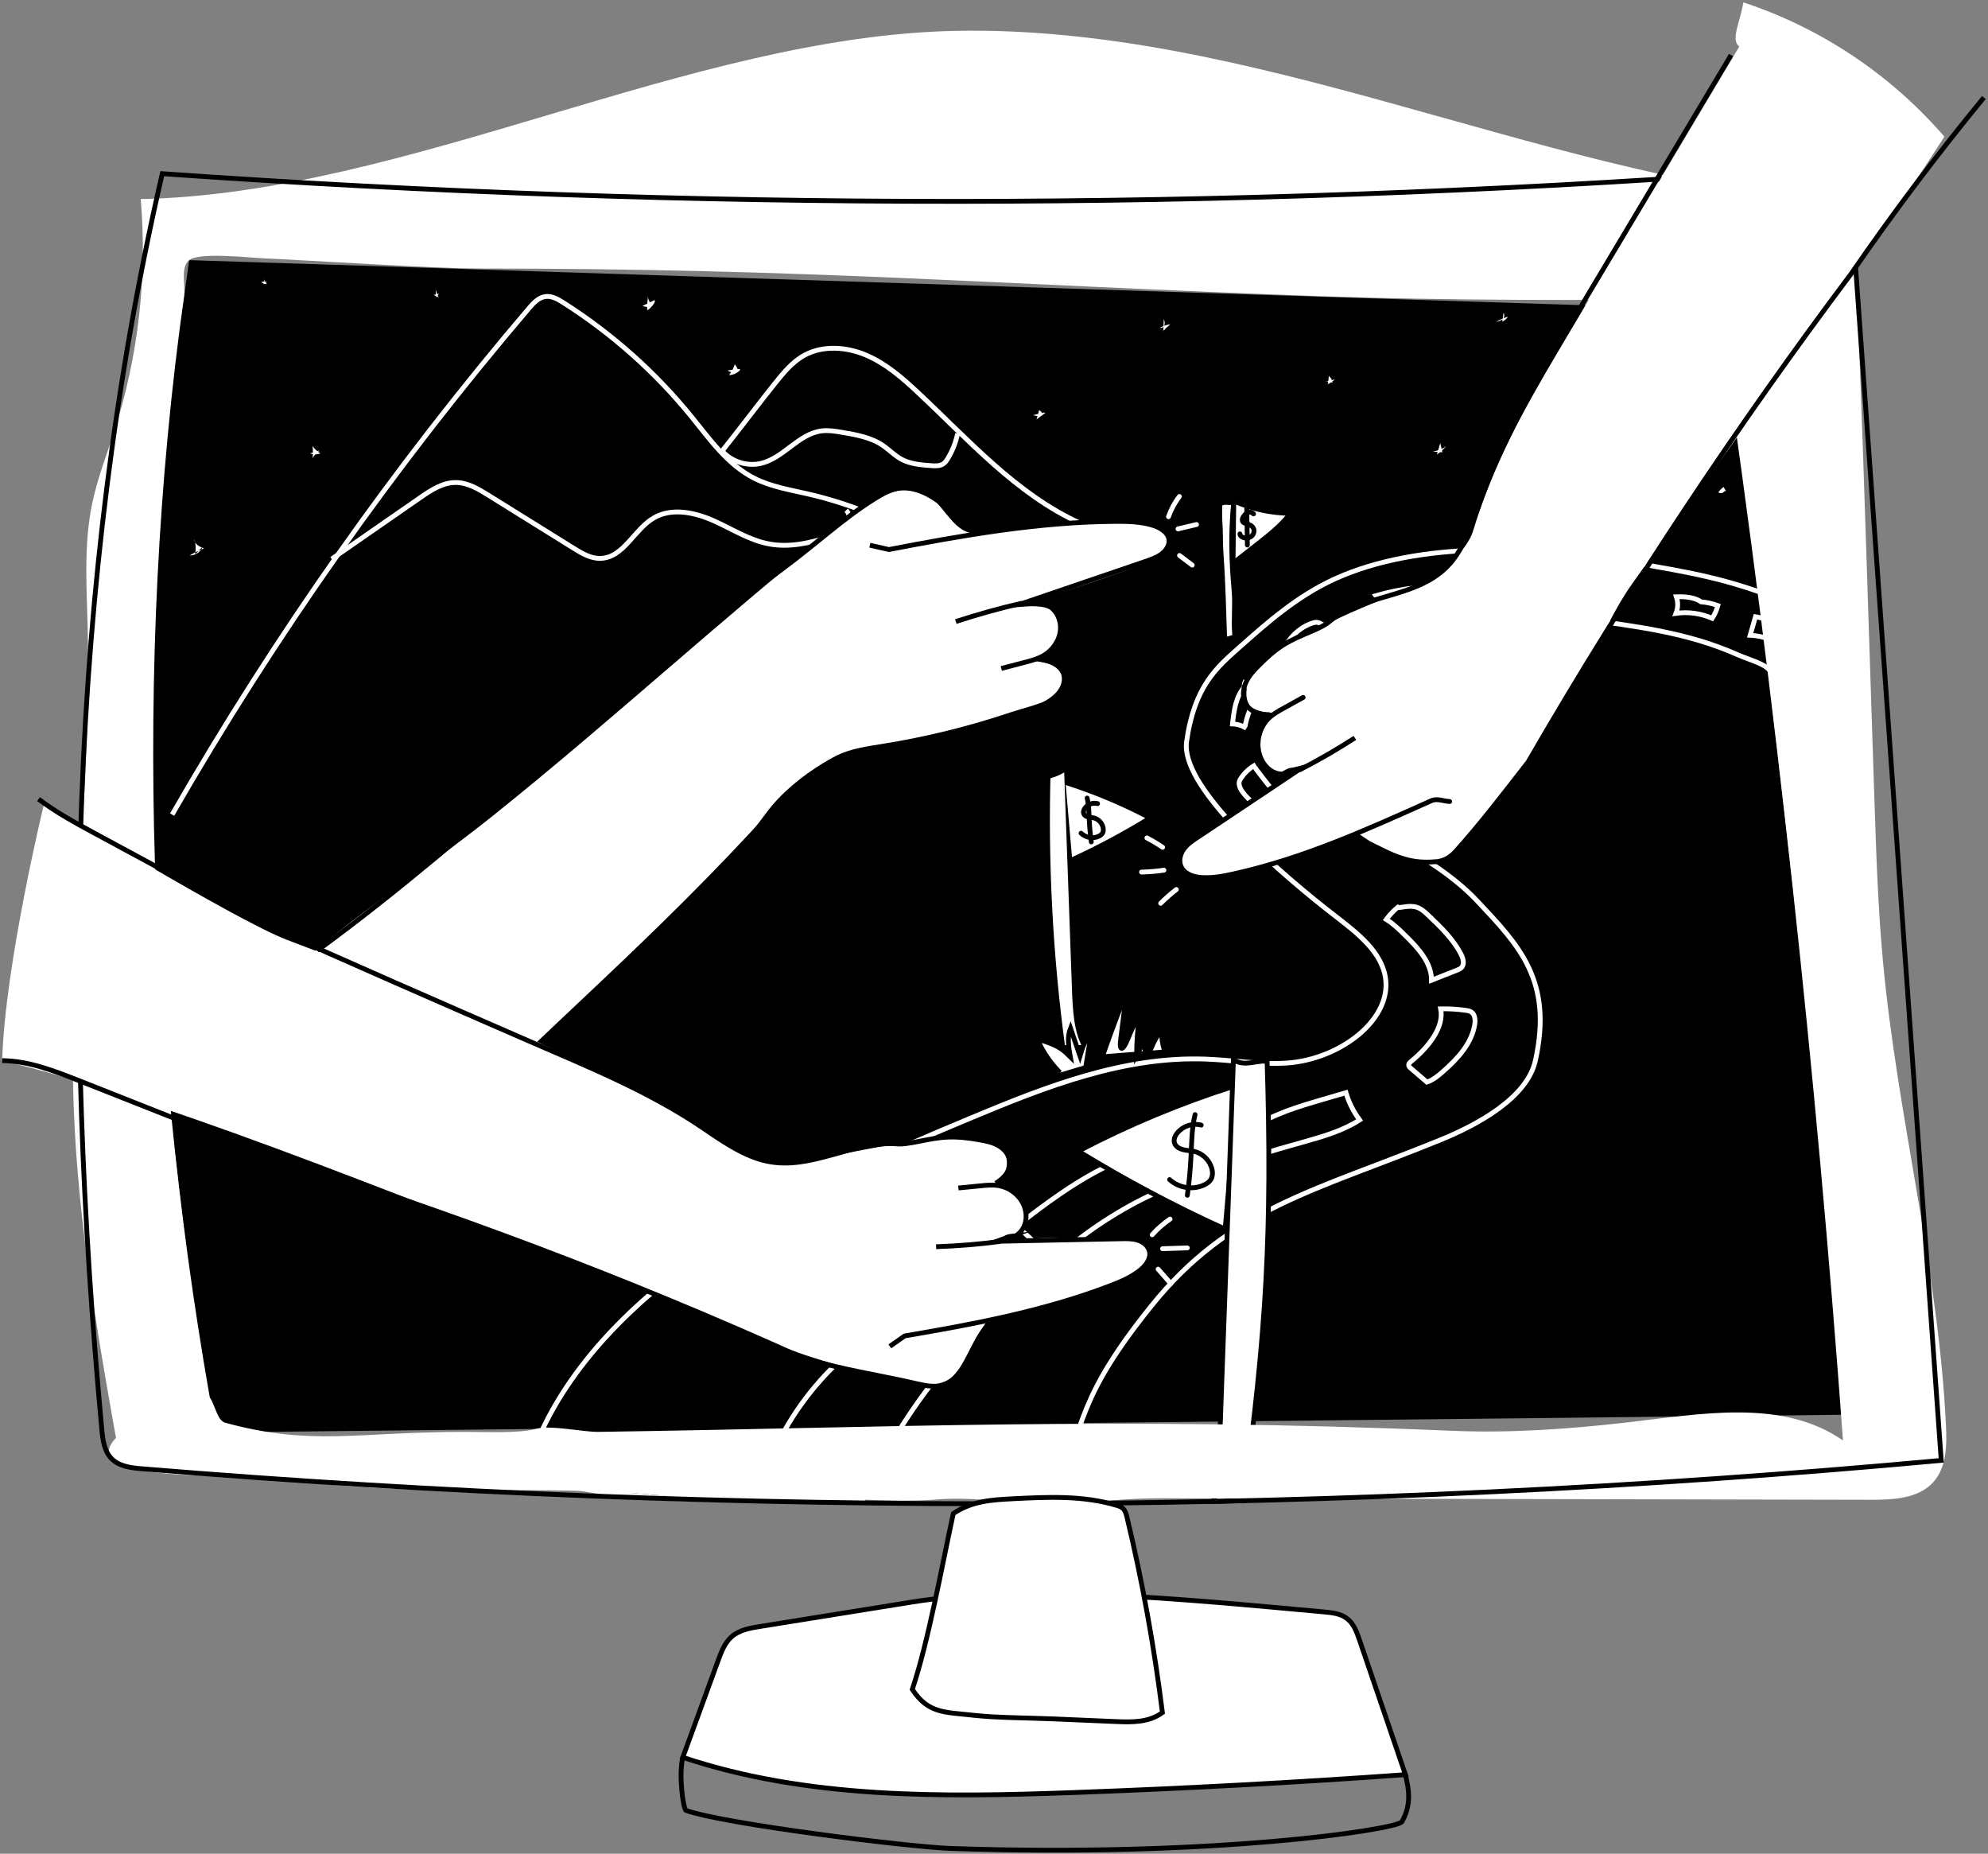 <svg width="1240" height="1156" viewBox="0 0 1240 1156" fill="none" xmlns="http://www.w3.org/2000/svg">
<rect x="0" y="0" width="1240" height="1156" fill="#808080" stroke="none"/>
<g clip-path="url(#clip0_5067_64774)">
<path d="M117.981 162.227C429.089 172.287 740.198 182.346 1051.28 192.406C1056.22 192.565 1061.34 192.776 1065.8 194.968C1076.71 200.354 1079.48 214.85 1080.9 227.313C1105.99 445.595 1131.04 663.903 1156.13 882.185C826.958 885.75 497.764 889.341 168.595 892.906C158.668 893.011 148.054 892.906 139.869 887.07C128.542 878.991 125.902 863.069 124.265 848.89C117.189 788.187 110.112 727.484 103.036 666.755C93.901 588.256 98.495 523.091 91.445 444.354C82.442 343.543 106.099 253.268 117.981 162.227Z" fill="#000000"/>
<path d="M107.367 507.988C171.448 396.484 246.063 290.63 329.999 192.17C332.797 188.896 336.019 185.384 340.402 184.909C344.309 184.46 347.953 186.572 351.253 188.658C381.67 207.986 408.786 232.119 431.255 259.79C442.872 274.101 453.882 289.891 470.569 298.314C480.998 303.568 492.853 305.469 504.286 308.11C556.274 320.124 603.905 349.115 637.516 389.249" stroke="white" stroke-width="3" stroke-miterlimit="10"/>
<path d="M450.448 281.202C462.224 266.415 471.28 254.269 483.056 239.483C488.522 232.645 494.198 225.595 502.014 221.396C513.605 215.191 528.258 216.327 540.377 221.528C552.496 226.73 562.556 235.443 572.088 244.342C604.062 274.152 633.713 308.081 673.898 326.379" stroke="white" stroke-width="3" stroke-miterlimit="10"/>
<path d="M206.905 348.612C225.308 335.859 243.711 323.08 262.114 310.327C268.821 305.68 276.134 300.821 284.399 300.9C291.765 300.953 298.392 304.94 304.597 308.795C322.34 319.832 340.056 330.869 357.799 341.879C362.869 345.048 368.361 348.322 374.381 348.216C388.955 348.005 395.424 330.103 407.939 322.895C418.923 316.558 433.128 319.436 444.771 324.585C456.415 329.707 467.293 336.942 479.861 339.239C492.059 341.483 504.654 338.817 516.43 334.988C524.298 332.427 533.486 324.057 527.809 318.195" stroke="white" stroke-width="3" stroke-miterlimit="10"/>
<path d="M450.448 281.204C456.125 287.858 465.894 291 474.581 288.994C488.838 285.667 498.132 270.379 512.68 268.689C516.799 268.214 520.945 268.9 525.037 269.587C533.935 271.092 543.15 272.702 550.543 277.693C554.582 280.412 557.935 284.056 562.239 286.38C567.81 289.39 574.385 289.918 580.748 290.393C583.335 290.578 586.16 290.71 588.326 289.284C589.54 288.466 590.385 287.225 591.151 285.984C594.081 281.152 596.194 275.871 597.303 270.379" stroke="white" stroke-width="3" stroke-miterlimit="10"/>
<path d="M828.332 238.85C828.516 237.371 828.701 235.919 828.886 234.44C830.127 235.497 830.945 237.028 831.157 238.665C829.678 238.137 828.094 237.873 826.536 237.899C828.648 237.767 830.734 237.266 832.662 236.394C831.368 237.847 829.705 238.982 827.883 239.668C827.777 239.721 828.2 240.038 828.332 238.85Z" fill="white"/>
<path d="M896.239 283.395C896.952 281.045 897.638 278.668 898.351 276.318C898.8 278.246 899.223 280.173 899.671 282.074C897.612 281.89 895.553 281.731 893.493 281.546C896.609 281.229 899.645 280.068 902.153 278.167C900.305 280.121 898.51 282.074 896.239 283.395Z" fill="white"/>
<path d="M725.544 206.903C725.676 204.21 725.808 201.516 725.94 198.823C726.31 200.038 726.679 201.358 726.336 202.573C725.993 203.814 724.646 204.843 723.458 204.368C725.465 203.259 727.682 202.52 729.953 202.256C728.95 203.153 727.92 204.051 726.917 204.949C726.732 205.107 726.653 205.371 726.521 205.556C726.389 205.767 726.072 205.9 725.887 205.741C725.702 205.583 726.045 205.239 725.544 206.903Z" fill="white"/>
<path d="M646.758 260.845C647.233 259.155 647.682 257.465 648.157 255.775C649.082 256.277 649.821 257.096 650.243 258.046C650.349 258.257 650.428 258.495 650.349 258.733C650.243 259.076 649.821 259.208 649.478 259.287C647.788 259.604 646.045 259.472 644.435 258.891C646.256 258.442 648.078 257.967 649.9 257.518C650.587 257.333 651.379 257.175 652.012 257.492C649.953 259.023 647.867 260.528 645.808 262.06C646.045 261.928 646.468 261.875 646.758 260.845Z" fill="white"/>
<path d="M403.583 193.04C403.636 190.32 403.847 187.6 404.19 184.907C404.269 187.072 405.405 189.185 407.147 190.478C405.484 191.984 402.87 191.429 400.731 190.795C403.213 189.581 405.695 188.393 408.177 187.178C408.732 187.6 408.441 188.472 408.045 189.053C406.936 190.769 405.537 192.3 403.926 193.541C404.032 193.33 404.137 193.119 403.583 193.04Z" fill="white"/>
<path d="M454.753 233.914C456.337 231.881 457.552 229.584 458.318 227.128C459.321 228.475 460.113 229.953 460.667 231.537C458.529 232.646 455.783 232.435 453.855 231.036C456.153 230.613 458.476 230.323 460.826 230.138C461.169 230.112 461.644 230.191 461.671 230.56C461.671 230.719 461.565 230.877 461.433 230.983C459.823 232.62 457.658 233.676 455.36 233.914C455.202 233.94 455.044 233.94 454.938 233.808C454.832 233.65 455.017 233.438 454.753 233.914Z" fill="white"/>
<path d="M271.937 185.277C271.885 183.719 271.805 182.135 271.753 180.577C272.201 182.267 272.809 183.904 273.574 185.462C272.571 184.96 271.568 184.432 270.538 183.93C271.647 183.666 272.756 183.429 273.865 183.165C273.02 184.194 272.201 185.224 271.937 185.277Z" fill="white"/>
<path d="M194.998 285.824C195.262 283.289 195.235 280.728 194.945 278.193C196.186 280.068 198.034 281.467 199.829 282.814C197.717 283.527 195.341 283.501 193.255 282.735C195.394 282.233 197.506 281.599 199.565 280.834C197.611 282.233 195.816 283.897 194.998 285.824Z" fill="white"/>
<path d="M164.345 177.198C164.609 175.799 164.846 174.373 165.11 172.974C164.477 174.452 165.163 176.38 166.589 177.145C165.269 177.251 163.922 176.776 162.972 175.852C164.107 175.614 165.269 175.588 166.404 175.799C165.823 176.485 165.137 177.066 164.345 177.198Z" fill="white"/>
<path d="M121.704 345.629C122.285 342.54 122.126 339.292 121.281 336.256C121.097 339.213 124.45 340.982 127.275 341.986C124.186 343.2 121.176 344.679 118.298 346.369C121.73 346.474 125.136 344.256 126.456 341.061C124.344 342.593 122.786 344.811 121.704 345.629Z" fill="white"/>
<path d="M1071.82 307.08C1072.67 305.76 1073.77 304.598 1075.04 303.674C1075.57 304.519 1076.07 305.39 1076.6 306.235C1074.8 306.129 1072.96 306.393 1071.27 306.974C1072.88 306.209 1074.65 305.76 1076.44 305.628C1075.2 306.948 1073.99 308.242 1071.82 307.08Z" fill="white"/>
<path d="M937.006 200.619C937.27 198.797 937.534 197.002 937.798 195.18C938.722 196.289 938.273 198.084 937.217 199.061C936.161 200.038 934.683 200.408 933.283 200.751C935.554 199.325 938.036 198.216 940.623 197.477C939.937 198.454 939.224 199.431 937.006 200.619Z" fill="white"/>
<path d="M664.237 910.992C685.175 854.646 717.413 798.141 774.787 763.657C817.402 738.072 870.208 726.85 914.222 702.981C930.856 693.977 946.619 682.623 954.514 667.467C966.025 645.393 958.685 619.465 945.748 597.919C929.695 571.198 905.219 548.068 875.436 531.46C859.568 522.615 842.247 515.565 827.224 505.769C812.201 495.947 799.237 482.56 796.755 466.77C792.081 437.224 824.795 412.642 857.693 401.051C937.563 372.877 1030.37 387.215 1110.37 415.124" stroke="#000000" stroke-width="3" stroke-miterlimit="10"/>
<path d="M1115.07 375.886C1111.59 391.834 1108.1 407.782 1104.64 423.731C1107.84 415.308 1093.16 412.456 1083.81 408.284C1051.86 394.105 1020.55 390.778 985.959 385.735C964.308 382.567 936.506 386.738 914.565 387.689C867.726 389.696 822.761 411.769 797.916 444.933C793.586 450.715 796.279 474.057 802.008 479.628C835.751 512.369 889.376 527.842 921.35 561.797C947.463 589.548 968.823 611.437 957.681 661.42C952.559 684.444 922.248 701.158 898.485 710.848C820.464 742.665 767.103 753.464 718.099 814.458C672.659 870.989 675.748 888.098 658.243 935.124C542.808 923.295 445.486 949.145 336.653 923.005C334.382 922.45 331.979 921.816 330.527 920.285C328.388 918.014 329.128 914.74 330.078 911.968C347.451 859.74 389.696 815.144 439.915 780.74C490.134 746.335 548.274 721.093 606.387 696.854C652.276 677.711 700.937 658.542 752.185 660.469C768.899 661.103 785.533 663.981 802.193 662.951C837.468 660.786 872.478 632.93 862.92 604.519C857.64 588.782 841.111 577.877 826.906 566.603C789.81 537.136 736.423 489.239 740.119 462.544C744.898 427.929 759.261 415.968 772.41 404.271C790.602 388.059 809.296 371.609 832.689 360.968C885.231 337.099 959.556 340.215 1018.04 350.723C1051.94 356.823 1077.05 360.202 1115.07 375.886Z" fill="#000000" stroke="white" stroke-width="3" stroke-miterlimit="10"/>
<path d="M1206.69 411.796C1204.15 419.928 1201.59 428.061 1199.06 436.193L1206.69 411.796Z" fill="white"/>
<path d="M478.489 915.347C493.513 875.846 523.243 842.155 560.524 822.299C563.666 820.609 566.993 818.998 570.557 818.814C573.356 818.655 576.102 819.394 578.769 820.187C588.802 823.197 598.518 827.316 607.654 832.438C578.504 862.063 554.847 897.075 538.213 935.15C524.457 935.15 510.543 935.15 497.236 931.664C489.473 929.605 481.262 925.644 478.489 915.347Z" stroke="white" stroke-width="3" stroke-miterlimit="10"/>
<path d="M633.608 764.951C661.517 743.51 691.009 721.357 725.782 715.76C730.297 723.892 735.973 731.391 742.548 737.939C734.917 737.675 727.577 740.632 720.66 743.854C699.379 753.729 679.471 766.535 661.701 781.849C656.262 781.532 650.929 779.473 646.731 775.987C642.691 772.66 638.572 767.723 633.608 764.951Z" stroke="white" stroke-width="3" stroke-miterlimit="10"/>
<path d="M780.702 703.693C794.009 694.769 809.719 690.122 825.139 685.606C829.944 684.207 834.723 682.808 839.528 681.408C841.324 687.508 844.228 693.29 848.057 698.412C837.654 705.145 825.508 708.631 813.548 712.01C808.425 713.463 803.303 714.915 798.181 716.367C793.983 717.555 783.976 720.882 783.976 720.882C783.976 720.882 778.88 713.727 780.702 703.693Z" stroke="white" stroke-width="3" stroke-miterlimit="10"/>
<path d="M1108.23 389.748C1104.3 387.161 1099.73 385.392 1094.98 384.6C1093.87 388.455 1092.73 392.31 1091.63 396.165C1097.43 396.429 1103.16 397.96 1108.18 400.6C1109.76 397.115 1112.27 392.415 1108.23 389.748Z" stroke="white" stroke-width="3" stroke-miterlimit="10"/>
<path d="M1061.02 375.305C1064.59 375.596 1068.12 376.388 1071.5 377.629C1070.76 380.454 1069.55 383.147 1067.97 385.603C1060.92 382.487 1053.02 381.405 1045.39 382.487C1046.69 379.213 1046.76 375.49 1045.63 372.163C1051.57 371.899 1057.56 372.744 1061.02 375.305Z" stroke="white" stroke-width="3" stroke-miterlimit="10"/>
<path d="M939.674 358.988C939.674 358.988 939.991 358.988 939.701 358.751C930.935 357.589 921.905 358.275 913.43 360.757C913.562 363.371 914.063 365.959 914.935 368.441C918.129 366.619 922.169 367.305 925.813 368.071C930.513 369.048 935.212 370.025 939.912 371.002C939.859 367.781 939.78 364.559 939.674 358.988Z" stroke="white" stroke-width="3" stroke-miterlimit="10"/>
<path d="M883.066 366.46C874.591 367.437 866.247 369.127 858.221 371.45C860.227 374.038 861.574 376.942 862.102 379.926C869.31 375.807 878.366 373.695 887.264 374.091C886.287 371.899 885.733 369.602 883.066 366.46Z" stroke="white" stroke-width="3" stroke-miterlimit="10"/>
<path d="M819.751 388.217C812.358 390.25 805.731 395.689 801.691 402.977C804.517 405.221 807.447 407.307 810.484 409.182C810.457 408.812 811.593 402.686 813.995 400.627C817.48 397.617 821.415 395.267 825.56 393.63C826.51 393.26 827.725 392.441 827.382 391.359C827.223 390.857 826.774 390.567 826.326 390.303C824.266 389.115 822.127 387.557 819.751 388.217Z" stroke="white" stroke-width="3" stroke-miterlimit="10"/>
<path d="M776.451 428.194C773.731 431.019 771.936 434.9 770.827 438.94C769.718 442.98 769.243 447.231 768.768 451.456C771.778 451.535 774.787 452.485 777.428 454.175C776.557 453.621 776.688 452.116 776.952 451.007C778.906 442.927 782.444 435.402 787.25 429.171C783.474 428.907 779.751 427.745 776.345 425.817C776.134 426.319 775.923 426.794 776.451 428.194Z" stroke="white" stroke-width="3" stroke-miterlimit="10"/>
<path d="M773.572 486.045C775.922 482.216 779.302 479.022 783.262 476.883C782.364 477.517 782.972 478.942 783.632 479.84C791.051 489.636 798.629 499.59 808.609 506.746C804.596 508.779 801.216 512.053 799.104 516.014C794.246 510.469 788.041 506.297 782.443 501.518C776.82 496.686 770.8 490.507 773.572 486.045Z" stroke="white" stroke-width="3" stroke-miterlimit="10"/>
<path d="M871.899 565.732C869.179 567.95 866.75 570.537 864.69 573.362C869.153 576.109 872.928 579.831 876.651 583.502C884.519 591.238 892.915 600.242 892.889 611.279C898.17 609.193 903.45 607.133 908.731 605.047C909.734 604.651 910.764 604.229 911.53 603.463C913.642 601.324 912.665 597.733 911.292 595.067C906.487 585.693 898.724 578.247 891.094 570.96C888.929 568.9 886.658 566.761 883.806 565.811C878.71 564.121 873.271 566.577 871.899 565.732Z" stroke="white" stroke-width="3" stroke-miterlimit="10"/>
<path d="M898.618 629.127C903.846 629.022 909.073 629.339 914.248 630.051C915.437 630.21 916.678 630.421 917.681 631.081C920.084 632.665 920.295 636.098 919.846 638.923C917.918 650.963 908.889 660.548 899.674 668.548C896.77 671.083 893.68 673.618 890.01 674.806C886.657 671.928 883.304 669.05 879.951 666.172C879.317 665.644 878.657 665.01 878.631 664.165C878.604 663.241 879.396 662.555 880.083 661.974C891.225 652.891 900.888 640.481 898.618 629.127Z" stroke="white" stroke-width="3" stroke-miterlimit="10"/>
<path d="M760.926 325.111C761.48 332.61 761.084 338.155 761.691 346.419C762.959 363.767 763.17 378.738 763.83 396.27C763.856 396.825 763.962 397.432 764.332 397.855C765.414 399.228 767.342 397.855 769.164 397.432C769.956 397.247 770.193 396.429 770.114 395.637C769.296 386.686 770.589 377.365 769.718 368.044C768.055 349.878 767.659 331.633 769.48 313.467C765.731 313.494 763.777 312.754 760.926 314.18C760.741 316.82 760.767 323.263 760.926 325.111Z" fill="white" stroke="#000000" stroke-width="3" stroke-miterlimit="10"/>
<path d="M771.065 313.072C781.864 317.667 793.402 320.043 804.94 320.122C799 327.806 791.501 333.694 784.082 339.503C779.593 343.014 775.105 346.526 770.616 350.038" fill="white"/>
<path d="M771.065 313.072C781.864 317.667 793.402 320.043 804.94 320.122C799 327.806 791.501 333.694 784.082 339.503C779.593 343.014 775.105 346.526 770.616 350.038" stroke="#000000" stroke-width="3" stroke-miterlimit="10"/>
<path d="M781.89 320.491C780.913 319.382 779.144 319.065 777.85 319.778C777.163 320.174 776.662 320.781 776.16 321.389C775.658 321.996 775.183 322.656 774.972 323.422C774.761 324.188 774.84 325.085 775.394 325.64C775.817 326.062 776.45 326.247 777.031 326.406C778.932 326.934 781.018 327.726 781.863 329.521C782.602 331.105 782.048 333.112 780.754 334.274C779.46 335.436 777.533 335.779 775.843 335.33C774.655 335.013 773.441 334.168 773.388 332.954" stroke="#000000" stroke-width="3" stroke-miterlimit="10" stroke-linecap="round"/>
<path d="M777.665 317.033C777.771 324.664 777.903 332.295 778.035 339.899L777.665 317.033Z" fill="white"/>
<path d="M777.665 317.033C777.771 324.664 777.903 332.295 778.035 339.899" stroke="#000000" stroke-width="3" stroke-miterlimit="10" stroke-linecap="round"/>
<path d="M653.858 479.022C652.089 537.374 655.151 596.071 662.914 653.288C667.614 653.262 672.313 653.262 677.04 653.235C671.337 643.783 670.597 629.947 670.148 617.194C668.485 571.119 666.848 525.07 665.185 478.995C661.356 481.688 657.211 483.484 653.013 484.276" fill="white"/>
<path d="M653.858 479.022C652.089 537.374 655.151 596.071 662.914 653.288C667.614 653.262 672.313 653.262 677.04 653.235C671.337 643.783 670.597 629.947 670.148 617.194C668.485 571.119 666.848 525.07 665.185 478.995C661.356 481.688 657.211 483.484 653.013 484.276" stroke="#000000" stroke-width="3" stroke-miterlimit="10"/>
<path d="M664.605 487.945C682.718 493.701 700.408 501.121 717.412 510.072C701.676 519.789 685.438 528.502 668.777 536.133" fill="white"/>
<path d="M664.605 487.945C682.718 493.701 700.408 501.121 717.412 510.072C701.676 519.789 685.438 528.502 668.777 536.133" stroke="#000000" stroke-width="3" stroke-miterlimit="10"/>
<path d="M684.592 501.148C681.873 500.382 678.783 501.385 676.909 503.709C676.143 504.66 675.536 505.98 675.905 507.221C676.117 507.934 676.645 508.515 677.252 508.884C678.81 509.861 680.737 509.676 682.48 510.125C684.83 510.759 686.863 512.66 687.76 515.116C688.289 516.541 688.421 518.258 687.681 519.551C687.18 520.423 686.361 521.004 685.49 521.426C681.846 523.222 677.305 522.482 674.295 519.604" fill="white"/>
<path d="M684.592 501.148C681.873 500.382 678.783 501.385 676.909 503.709C676.143 504.66 675.536 505.98 675.905 507.221C676.117 507.934 676.645 508.515 677.252 508.884C678.81 509.861 680.737 509.676 682.48 510.125C684.83 510.759 686.863 512.66 687.76 515.116C688.289 516.541 688.421 518.258 687.681 519.551C687.18 520.423 686.361 521.004 685.49 521.426C681.846 523.222 677.305 522.482 674.295 519.604" stroke="#000000" stroke-width="3" stroke-miterlimit="10" stroke-linecap="round"/>
<path d="M678.096 497.689C679.205 502.257 679.205 507.036 679.442 511.736C679.654 516.172 680.076 520.608 680.683 525.018" fill="white"/>
<path d="M678.096 497.689C679.205 502.257 679.205 507.036 679.442 511.736C679.654 516.172 680.076 520.608 680.683 525.018" stroke="#000000" stroke-width="3" stroke-miterlimit="10" stroke-linecap="round"/>
<path d="M661.199 668.919C655.126 662.819 650.294 655.664 647.021 647.98C652.935 649.749 659.008 651.624 663.628 655.4C665.054 656.561 666.295 657.908 667.615 659.175C666.532 653.182 665.476 646.898 667.721 641.194C669.701 646.977 671.655 652.759 673.635 658.542C675.193 653.34 676.856 647.98 680.711 643.888C679.549 650.99 678.414 658.066 677.252 665.169C677.067 664.879 676.882 664.562 676.724 664.271" fill="white"/>
<path d="M661.199 668.919C655.126 662.819 650.294 655.664 647.021 647.98C652.935 649.749 659.008 651.624 663.628 655.4C665.054 656.561 666.295 657.908 667.615 659.175C666.532 653.182 665.476 646.898 667.721 641.194C669.701 646.977 671.655 652.759 673.635 658.542C675.193 653.34 676.856 647.98 680.711 643.888C679.549 650.99 678.414 658.066 677.252 665.169C677.067 664.879 676.882 664.562 676.724 664.271" stroke="#000000" stroke-width="3" stroke-miterlimit="10"/>
<path d="M688.077 657.486C692.777 644.072 697.688 630.95 702.784 618.091C701.516 628.124 700.275 638.184 699.008 648.218C698.77 650.119 698.559 652.284 699.061 653.287C700.011 655.215 702.097 651.281 703.391 648.059C705.635 642.462 708.117 637.234 710.731 632.507C709.596 641.406 708.962 650.145 708.909 658.41C710.784 655.32 712.395 651.149 713.398 646.766C714.111 648.244 713.952 651.175 714.084 653.604C714.216 656.033 715.008 658.304 716.249 657.09C716.962 656.403 717.517 654.872 718.071 653.525C719.919 648.957 722.216 645.129 724.566 642.673C724.54 647.294 725.094 651.413 726.151 654.528" fill="white"/>
<path d="M688.077 657.486C692.777 644.072 697.688 630.95 702.784 618.091C701.516 628.124 700.275 638.184 699.008 648.218C698.77 650.119 698.559 652.284 699.061 653.287C700.011 655.215 702.097 651.281 703.391 648.059C705.635 642.462 708.117 637.234 710.731 632.507C709.596 641.406 708.962 650.145 708.909 658.41C710.784 655.32 712.395 651.149 713.398 646.766C714.111 648.244 713.952 651.175 714.084 653.604C714.216 656.033 715.008 658.304 716.249 657.09C716.962 656.403 717.517 654.872 718.071 653.525C719.919 648.957 722.216 645.129 724.566 642.673C724.54 647.294 725.094 651.413 726.151 654.528" stroke="#000000" stroke-width="3" stroke-miterlimit="10"/>
<path d="M770.431 677.157C736.873 687.745 704.106 701.37 672.581 717.872C701.73 735.748 731.856 751.775 762.721 765.822" fill="white"/>
<path d="M770.431 677.157C736.873 687.745 704.106 701.37 672.581 717.872C701.73 735.748 731.856 751.775 762.721 765.822" stroke="#000000" stroke-width="3" stroke-miterlimit="10"/>
<path d="M790.313 660.76C793.587 768.145 789.943 830.538 775.554 935.863C766.841 935.837 764.992 936.339 756.279 936.312C766.841 918.939 759.316 938.504 760.161 915.057C763.223 830.3 766.286 745.543 769.349 660.786C776.478 665.777 784.108 660.549 791.924 661.974" fill="white"/>
<path d="M790.313 660.76C793.587 768.145 789.943 830.538 775.554 935.863C766.841 935.837 764.992 936.339 756.279 936.312C766.841 918.939 759.316 938.504 760.161 915.057C763.223 830.3 766.286 745.543 769.349 660.786C776.478 665.777 784.108 660.549 791.924 661.974" stroke="#000000" stroke-width="3" stroke-miterlimit="10"/>
<path d="M749.256 701.635C744.029 700.209 738.088 702.084 734.497 706.335C732.992 708.104 731.857 710.533 732.57 712.777C732.992 714.098 734.022 715.154 735.157 715.84C738.167 717.636 741.89 717.292 745.243 718.137C749.758 719.299 753.666 722.811 755.408 727.326C756.438 729.94 756.702 733.108 755.276 735.511C754.326 737.122 752.715 738.178 751.078 738.944C744.081 742.244 735.315 740.898 729.533 735.617" stroke="#000000" stroke-width="3" stroke-miterlimit="10" stroke-linecap="round"/>
<path d="M745.4 695.085C743.341 703.481 743.314 712.274 742.892 720.935C742.496 729.12 741.73 737.279 740.595 745.385" stroke="#000000" stroke-width="3" stroke-miterlimit="10" stroke-linecap="round"/>
<path d="M1074.41 209.728C1107.7 438.255 1132.76 667.97 1149.55 898.292C1111.66 871.941 1060.76 881.79 1014.92 887.044C978.566 891.19 941.893 893.804 905.324 892.246C694.759 883.321 554.162 890.345 373.3 892.932C363.373 893.064 343.623 888.47 334.065 891.111C323.662 893.989 300.744 892.932 289.946 892.932C222.512 892.932 194.234 902.042 139.896 887.071C134.563 885.618 132.952 868.509 127.566 869.644C109.665 873.393 57.73 895.731 69.611 909.62C81.493 923.508 155.21 918.94 180.267 922.822C208.624 927.205 251.687 929.344 290.025 929.344C328.626 929.344 358.303 928.789 396.799 931.324C428.536 933.41 451.586 938.136 483.243 935.126C510.65 932.512 556.459 937.529 583.892 935.126C604.302 933.331 626.56 936.763 647.022 937.714C672.079 938.875 693.465 934.281 724.146 934.36C871.766 934.677 1019.39 934.968 1166.98 935.284C1180.95 935.311 1196.68 934.572 1205.98 924.168C1214.19 914.927 1214.4 901.25 1213.79 888.893C1209.07 791.594 1183.48 696.46 1174.48 599.478C1171.36 565.813 1170.25 531.989 1169.14 498.192C1167.3 442.163 1165.45 386.16 1163.63 330.13C1161.33 260.212 1159.03 190.268 1154.99 120.429C1154.65 114.436 1153.99 107.835 1149.58 103.795C1144.56 99.227 1136.88 99.808 1130.15 100.706C1104.09 104.138 1078 107.571 1051.94 111.003C1048.9 111.399 1045.58 111.927 1043.49 114.172C1041.01 116.838 1041.09 120.931 1041.35 124.548C1043.73 158.689 1047.87 192.724 1074.41 209.728Z" fill="white"/>
<path d="M1136.67 125.314C954.17 107.122 779.539 15.632 596.143 19.249C429.776 22.523 254.143 120.852 87.776 124.126C91.895 172.656 86.298 221.979 71.459 268.345C66.601 283.474 60.766 298.34 57.518 313.918C52.185 339.424 54.033 365.802 54.693 391.863C57.228 491.644 42.257 591.319 46.007 691.047C48.805 765.718 62.06 839.57 75.288 913.131C95.064 906.24 114.84 899.348 134.642 892.457C92.318 663.771 82.311 415.125 114.813 184.855C115.869 177.356 112.279 167.217 117.982 162.253C123.896 157.104 155.923 160.748 163.738 161.065C190.59 162.227 271.305 167.455 298.183 167.455C507.692 167.455 617.477 177.436 827.725 184.855C892.149 187.126 1000.38 187.892 1070.03 185.964C1087.16 185.489 1105.14 184.776 1119.88 176.01C1134.56 167.191 1144.3 147.493 1136.67 125.314Z" fill="white"/>
<path d="M101.215 108.31C431.968 131.545 764.383 131.334 1095.11 107.676C1108.42 106.725 1122.65 105.933 1134.16 112.693C1152.59 123.492 1156.1 148.18 1157.63 169.488C1175.37 416.577 1193.12 663.639 1210.83 910.728C837.89 944.948 461.988 946.691 88.726 915.956C81.888 915.402 74.416 914.53 69.584 909.646C64.964 904.946 64.092 897.817 63.485 891.242C39.326 629.948 41.65 366.224 101.215 108.31Z" stroke="#000000" stroke-width="3" stroke-miterlimit="10"/>
<path d="M568.709 999.077C537.157 1004.15 505.606 1009.22 474.027 1014.29C467.823 1015.29 461.248 1016.45 456.469 1020.57C452.113 1024.35 449.948 1030.02 447.968 1035.44C440.601 1055.58 433.261 1075.73 425.895 1095.9C503.546 1121.83 587.35 1120.83 669.173 1117.87C738.376 1115.36 807.552 1111.64 876.623 1106.7C867.091 1078.74 857.533 1050.78 848.002 1022.81C846.312 1017.85 844.411 1012.62 840.292 1009.4C836.252 1006.26 830.84 1005.65 825.744 1005.2C733.518 996.806 640.051 987.618 568.709 999.077Z" fill="white" stroke="#000000" stroke-width="3" stroke-miterlimit="10"/>
<path d="M594.611 943.864C587.72 975.602 579.033 1023.89 569.026 1053.55C579.139 1068.76 589.172 1067.62 607.681 1069.71C621.489 1071.26 641.609 1071.26 657.688 1071.95C670.494 1072.5 683.299 1073.03 696.105 1073.59C706.006 1074.01 716.567 1074.25 725.043 1067.99C719.947 1026.98 712.58 986.401 703.049 946.584C702.574 944.577 702.019 942.438 700.752 941.012C699.616 939.771 698.085 939.243 696.606 938.794C675.457 932.457 653.332 933.54 631.575 934.649C618.928 935.309 606.308 935.969 594.611 943.864Z" fill="white" stroke="#000000" stroke-width="3" stroke-miterlimit="10"/>
<path d="M425.922 1095.85C423.149 1106.96 426.212 1128.4 427.928 1129.01C451.929 1137.54 567.231 1151.82 592.684 1152.69C755.776 1158.32 868.94 1141.21 874.326 1136.22C880.531 1125.47 878.947 1115.81 876.28 1105.59" stroke="#000000" stroke-width="3" stroke-miterlimit="10"/>
<path d="M255.517 726.716C348.244 633.985 407.097 586.405 481.58 504.42C490.056 495.1 510.703 476.538 522.056 471.046C530.875 466.768 540.776 465.448 550.466 463.89C577.82 459.507 604.778 452.827 631.022 444.008C644.62 439.44 665.241 436.377 663.868 422.093C663.129 414.568 650.191 412.429 642.64 412.138C648.184 411.109 654.891 407.254 657.848 402.474C661.122 397.141 661.201 389.748 659.828 385.787C656.66 376.599 646.521 375.173 641.874 375.727C667.168 367.78 695.869 358.565 720.555 348.848C723.064 347.845 725.889 346.551 726.681 343.963C727.288 341.93 729.084 335.118 727.948 333.322C721.849 323.817 706.509 326.035 695.235 325.48C675.829 324.53 658.64 325.903 639.445 328.807C630.309 330.207 617.742 332.477 610.058 332.821C591.814 333.666 588.117 307.631 570.005 305.096C557.806 303.38 539.43 314.285 529.819 321.995C448.444 387.187 382.305 448.761 307.267 508.856C264.203 543.34 220.796 570.061 180.268 607.475" fill="white"/>
<path d="M624.553 416.866C629.332 415.625 634.137 414.358 638.916 413.117C642.877 412.087 646.917 411.031 650.428 409.077C656.501 405.724 660.673 399.677 661.359 393.288C661.914 388.218 660.197 382.832 656.184 379.293C652.144 375.755 640.633 376.653 640.633 376.653L635.51 377.023C661.782 368.072 688.079 359.094 714.35 350.143C717.994 348.902 721.717 347.609 724.674 345.338C727.631 343.067 729.717 339.529 729.057 336.07C728.186 331.528 723.063 328.703 718.179 327.33C710.891 325.271 703.155 325.112 695.525 325.165C647.075 325.482 599.206 334.116 554.479 342.697C550.519 341.8 546.532 340.902 542.571 340.004" stroke="#000000" stroke-width="3" stroke-miterlimit="10"/>
<path d="M649.16 411.136C654.942 412.033 661.015 414.674 663.127 419.638C664.87 423.783 663.338 428.615 660.408 432.153C657.45 435.691 653.252 438.2 649.081 440.523C643.219 443.771 637.173 446.86 630.678 448.946C617.555 453.171 603.113 453.197 595.561 457.211C568.366 468.406 539.534 461.805 514.398 477.04C501.408 484.909 488.206 495.523 479.203 507.748C453.829 542.232 422.172 571.54 390.752 600.611C344.362 643.491 297.998 686.398 251.607 729.278" stroke="#000000" stroke-width="3" stroke-miterlimit="10"/>
<path d="M614.838 332.082C604.488 329.178 596.804 321.521 588.672 315.025C580.54 308.53 570.111 302.721 559.497 304.701C554.427 305.652 549.965 308.319 545.688 310.959C525.621 323.475 509.172 339.159 487.865 354.869C387.348 428.959 298.686 519.155 197.853 592.822" stroke="#000000" stroke-width="3" stroke-miterlimit="10"/>
<path d="M637.49 376.125C623.549 379.32 609.74 383.175 596.169 387.611" stroke="#000000" stroke-width="3" stroke-miterlimit="10"/>
<path d="M728.845 322.232C730.429 317.691 732.726 313.414 735.657 309.611" stroke="white" stroke-width="3" stroke-miterlimit="10" stroke-linecap="round"/>
<path d="M734.76 329.838C738.615 328.914 742.47 328.016 746.324 327.092" stroke="white" stroke-width="3" stroke-miterlimit="10" stroke-linecap="round"/>
<path d="M735.711 346.42C738.351 348.427 741.018 350.433 743.658 352.414" stroke="white" stroke-width="3" stroke-miterlimit="10" stroke-linecap="round"/>
<path d="M27.549 500.884C27.549 500.884 146.522 573.733 179.077 586.142C212.53 598.922 246.115 611.332 279.198 625.036C340.189 650.331 399.359 680.035 456.099 713.832C462.832 717.846 469.67 721.965 477.274 723.866C488.839 726.744 500.958 724.236 512.655 722.018C539.612 716.895 566.095 711.139 593.448 709.027C603.402 708.261 614.993 710.057 623.205 715.733C631.416 721.41 628.459 733.635 620.063 739.022C629.277 739.418 638.703 747.603 639.918 756.765C641.132 765.901 630.439 771.261 621.647 774.034C645.859 771.578 679.998 770.443 704.051 774.192C708.17 774.826 715.22 776.78 716.989 780.555C719.761 786.47 707.932 794.761 702.071 797.665C685.595 805.85 667.773 812.531 649.608 815.514C631.495 818.498 618.769 809.547 608.525 837.773C605.805 845.245 597.778 854.724 592.366 860.533C585.791 867.609 568.313 860.269 558.755 858.843C492.562 848.915 445.327 819.792 387.002 798.378C280.756 759.406 117.135 689.171 1.357 661.394C3.021 601.774 27.549 500.884 27.549 500.884Z" fill="white"/>
<path d="M597.778 740.844C602.346 740.395 606.94 739.947 611.508 739.498C615.31 739.128 619.138 738.758 622.887 739.366C629.33 740.448 635.086 744.62 638.016 750.323C640.313 754.838 640.789 760.383 638.624 765.03C636.459 769.678 631.336 773.084 626.188 772.714C627.64 771.315 630.148 771.024 630.148 771.024L621.673 774.087C647.548 773.559 673.397 773.031 699.272 772.503C702.863 772.424 706.533 772.371 709.886 773.48C713.265 774.589 716.328 777.15 717.015 780.582C717.912 785.097 714.506 789.428 710.81 792.332C705.292 796.662 698.664 799.435 692.09 801.943C650.241 817.918 605.91 825.997 564.299 833.1C561.21 835.265 558.12 837.43 555.031 839.595" fill="white"/>
<path d="M597.778 740.844C602.346 740.395 606.94 739.947 611.508 739.498C615.31 739.128 619.138 738.758 622.887 739.366C629.33 740.448 635.086 744.62 638.016 750.323C640.313 754.838 640.789 760.383 638.624 765.03C636.459 769.678 631.336 773.084 626.188 772.714C627.64 771.315 630.148 771.024 630.148 771.024L621.673 774.087C647.548 773.559 673.397 773.031 699.272 772.503C702.863 772.424 706.533 772.371 709.886 773.48C713.265 774.589 716.328 777.15 717.015 780.582C717.912 785.097 714.506 789.428 710.81 792.332C705.292 796.662 698.664 799.435 692.09 801.943C650.241 817.918 605.91 825.997 564.299 833.1C561.21 835.265 558.12 837.43 555.031 839.595" stroke="#000000" stroke-width="3" stroke-miterlimit="10"/>
<path d="M621.04 737.887C625.713 735.115 629.964 730.626 629.991 725.319C629.991 720.883 626.954 716.949 623.126 714.652C619.297 712.354 614.782 711.457 610.347 710.717C604.116 709.661 597.805 708.869 591.442 709.107C578.61 709.608 566.174 714.414 558.227 713.252C530.768 712.011 505.685 729.86 478.542 724.183C464.522 721.253 451.637 712.407 439.465 704.116C405.141 680.696 367.622 665.619 330.051 649.275C274.631 625.142 219.184 601.009 161.255 574.869C127.327 556.544 93.373 538.22 59.445 519.869C47.273 513.294 35.048 506.693 24.038 498.323" stroke="#000000" stroke-width="3" stroke-miterlimit="10"/>
<path d="M620.063 822.617C612.195 828.795 608.366 838.459 603.693 847.199C599.019 855.939 594.927 862.592 585.052 864.309C580.326 865.127 572.907 863.12 568.26 862.091C546.451 857.232 524.932 854.011 500.932 846.882C391.913 797.586 280.228 755.577 164.608 719.509C126.112 704.274 87.59 689.065 49.094 673.83C33.701 667.757 17.912 661.578 1.357 661.42" stroke="#000000" stroke-width="3" stroke-miterlimit="10"/>
<path d="M623.626 774.22C610.478 775.936 597.197 777.019 583.89 777.467" stroke="#000000" stroke-width="3" stroke-miterlimit="10"/>
<path d="M718.678 770.022C721.952 766.299 725.727 762.999 729.82 760.227" stroke="white" stroke-width="3" stroke-miterlimit="10" stroke-linecap="round"/>
<path d="M725.147 778.708C730.296 778.549 735.445 778.364 740.593 778.206" stroke="white" stroke-width="3" stroke-miterlimit="10" stroke-linecap="round"/>
<path d="M722.375 791.46C725.015 794.47 727.656 797.48 730.27 800.49" stroke="white" stroke-width="3" stroke-miterlimit="10" stroke-linecap="round"/>
<path d="M1084.89 28.965C1068.84 55.95 1052.78 82.961 1036.7 109.946C1015.03 146.41 993.325 182.874 971.753 219.391C951.502 253.69 931.7 288.332 919.026 330.42C916.465 338.949 911.501 343.384 905.587 350.038C897.587 358.989 888.082 363.927 876.86 368.178C856.82 375.782 840.213 382.515 821.123 392.311C805.941 400.1 782.786 410.107 778.271 426.531C777.083 430.887 776.871 435.851 779.274 439.68C781.677 443.509 794.033 445.964 797.704 443.324C791.895 450.294 783.895 459.589 787.089 467.615C790.284 475.642 801.717 480.289 808.001 474.375C807.103 485.491 793.136 491.564 783.789 497.69C769.795 506.878 760.29 514.905 742.442 525.467C736.897 528.741 735.128 539.144 740.514 542.682C742.864 544.24 749.227 546.775 752.026 546.432C765.756 544.768 775.446 544.557 788.594 540.227C809.03 533.52 829.097 531.249 842.853 516.859C861.731 529.005 890.379 553.561 911.343 525.836C915.356 520.503 930.379 502.944 934.657 497.822C961.852 465.107 971.199 447.364 991.952 410.213C999.846 396.06 1008.06 378.159 1017.43 364.93C1087.87 265.704 1150.79 181.528 1212.79 85.258C1179.6 46.682 1135.74 17.374 1087.4 1.479C1085.5 13.598 1079.19 25.005 1084.89 28.965Z" fill="white"/>
<path d="M812.833 434.902C808.793 437.147 804.727 439.391 800.688 441.635C797.334 443.484 793.928 445.385 791.182 448.104C786.456 452.804 784.027 459.96 784.846 466.825C785.506 472.264 788.225 477.571 792.687 480.529C797.123 483.486 803.275 483.644 807.341 480.291C805.361 479.842 803.117 481.03 803.117 481.03L811.882 478.891C790.153 493.387 768.396 507.883 746.667 522.405C743.657 524.412 740.594 526.472 738.429 529.455C736.264 532.439 735.155 536.531 736.554 540.043C738.376 544.664 743.63 546.644 748.356 547.12C755.406 547.859 762.429 546.539 769.321 545.007C813.044 535.29 851.197 517.943 892.861 499.302C896.32 497.744 900.439 499.645 904.214 499.83" fill="white"/>
<path d="M812.833 434.902C808.793 437.147 804.727 439.391 800.688 441.635C797.334 443.484 793.928 445.385 791.182 448.104C786.456 452.804 784.027 459.96 784.846 466.825C785.506 472.264 788.225 477.571 792.687 480.529C797.123 483.486 803.275 483.644 807.341 480.291C805.361 479.842 803.117 481.03 803.117 481.03L811.882 478.891C790.153 493.387 768.396 507.883 746.667 522.405C743.657 524.412 740.594 526.472 738.429 529.455C736.264 532.439 735.155 536.531 736.554 540.043C738.376 544.664 743.63 546.644 748.356 547.12C755.406 547.859 762.429 546.539 769.321 545.007C813.044 535.29 851.197 517.943 892.861 499.302C896.32 497.744 900.439 499.645 904.214 499.83" stroke="#000000" stroke-width="3" stroke-miterlimit="10" stroke-linecap="round"/>
<path d="M791.896 445.7C786.457 445.885 780.384 444.274 777.374 439.442C774.866 435.429 775.156 430.069 777.031 425.765C778.905 421.461 782.126 418.029 785.4 414.781C789.968 410.213 794.747 405.83 800.16 402.371C811.091 395.4 824.108 392.575 830.048 386.898C852.095 369.868 884.412 373.142 903.713 352.23C913.667 341.431 918.446 325.852 923.832 311.251C939.014 270.087 961.034 233.174 982.896 196.525C1015.16 142.476 1047.45 88.427 1079.72 34.378" stroke="#000000" stroke-width="3" stroke-miterlimit="10"/>
<path d="M840.689 522.141C850.696 523.197 859.304 529.191 868.782 533.125C878.842 537.27 886.129 538.221 896.136 537.323C900.625 536.927 904.664 534.577 907.938 530.933C923.252 513.876 937.299 495.578 953.167 475.168C1015.58 367.202 1084.36 264.332 1154.41 171.046C1180.5 133.157 1208.2 96.376 1237.42 60.836" stroke="#000000" stroke-width="3" stroke-miterlimit="10"/>
<path d="M810.326 480.236C822.208 474.163 833.799 467.483 845.099 460.169" stroke="#000000" stroke-width="3" stroke-miterlimit="10"/>
<path d="M715.352 522.535C718.758 524.278 722.032 526.232 725.174 528.37" stroke="white" stroke-width="3" stroke-miterlimit="10" stroke-linecap="round"/>
<path d="M712 543.843C716.673 543.738 721.347 543.342 725.994 542.655" stroke="white" stroke-width="3" stroke-miterlimit="10" stroke-linecap="round"/>
<path d="M723.961 563.302C727.024 560.239 730.298 557.361 733.73 554.694" stroke="white" stroke-width="3" stroke-miterlimit="10" stroke-linecap="round"/>
</g>
<defs>
<clipPath id="clip0_5067_64774">
<rect width="1239" height="1155" fill="white" transform="translate(0.5 0.5)"/>
</clipPath>
</defs>
</svg>
